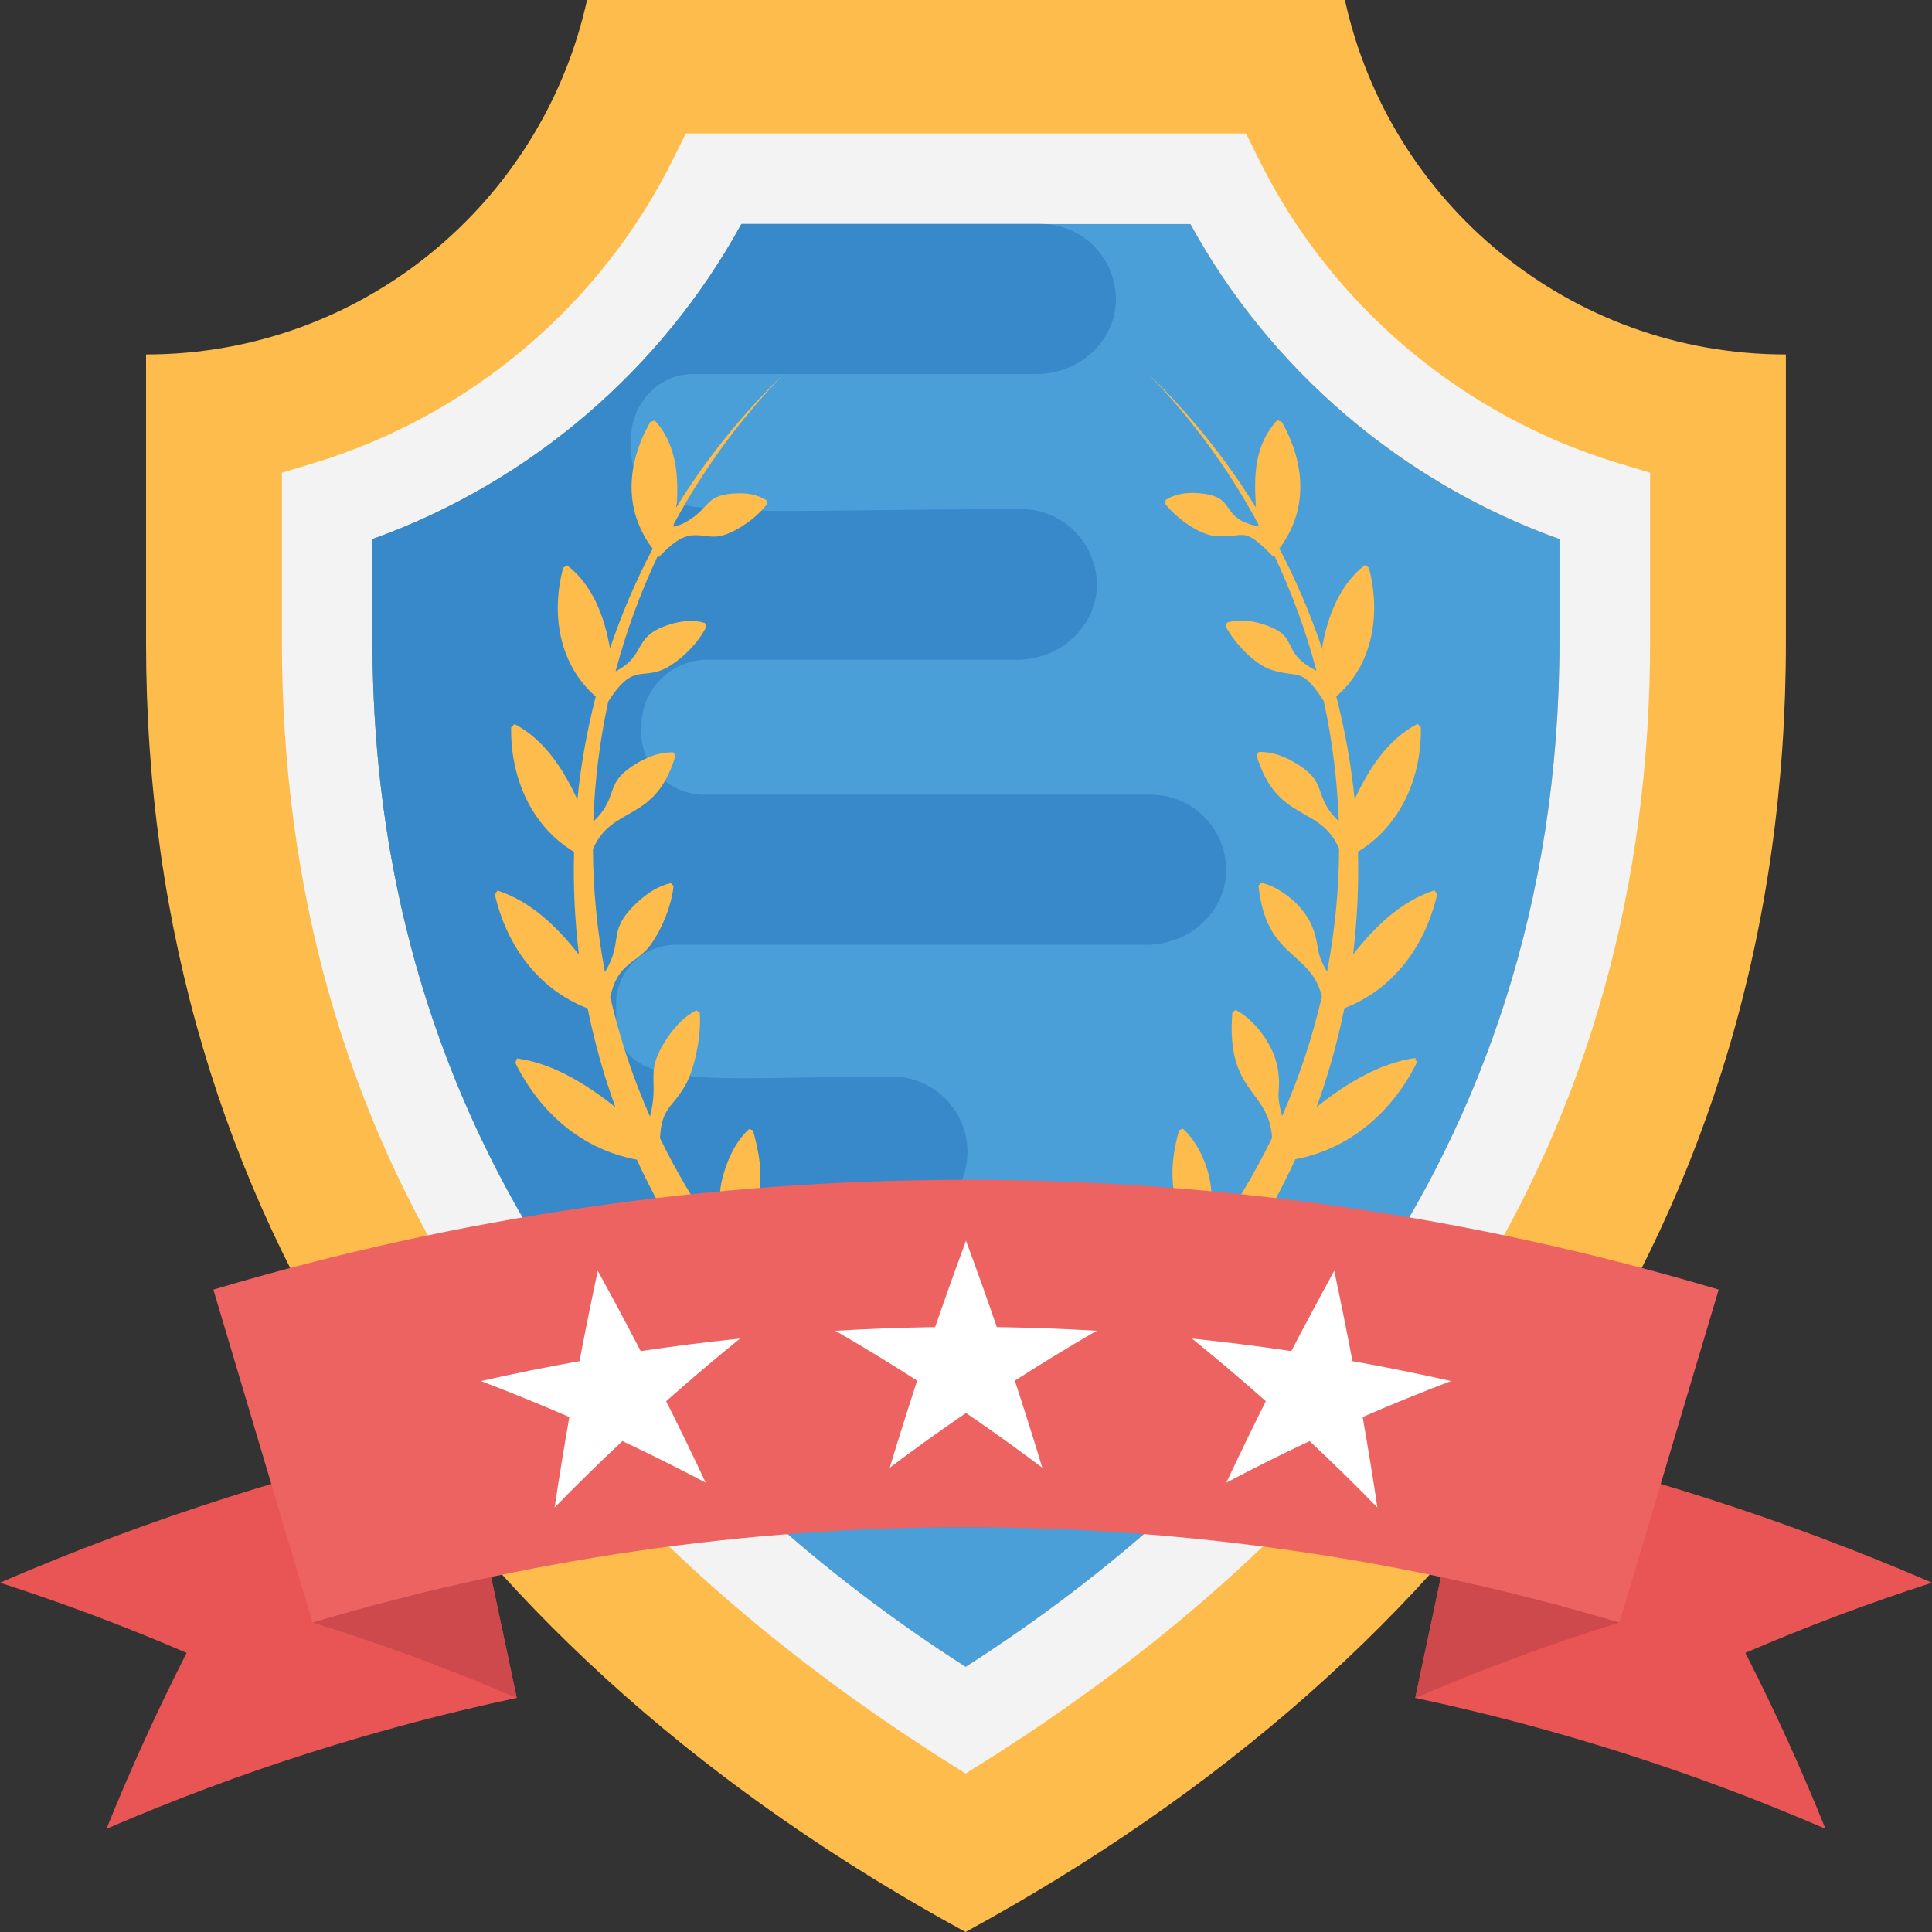 <?xml version="1.0" encoding="iso-8859-1"?>
<!-- Generator: Adobe Illustrator 19.0.0, SVG Export Plug-In . SVG Version: 6.00 Build 0)  -->
<svg version="1.1" id="Capa_1" xmlns="http://www.w3.org/2000/svg" xmlns:xlink="http://www.w3.org/1999/xlink" x="0px" y="0px"
	 viewBox="0 0 512 512" style="enable-background:new 0 0 512 512;" xml:space="preserve">
<rect x="0" y="0" width="512" height="512" fill="#333333" stroke="none"/>
<path style="fill:#FDBC4B;" d="M356.416,0H155.568C143.76,53.696,95.936,93.936,38.704,93.936v76.384
	c0,152.528,83.328,268.656,217.168,341.68c134.08-73.024,217.408-189.152,217.408-341.68V93.936
	C415.856,93.936,368.192,53.696,356.416,0z"/>
<path style="fill:#F3F3F3;" d="M255.904,470c-112.496-69.696-181.2-166.368-181.2-300.288V125.28l8.512-2.576
	c41.392-12.56,76.096-41.952,95.216-80.64l3.312-6.688h148.48l3.296,6.688c19.12,38.704,53.824,68.096,95.248,80.64l8.528,2.576
	v44.416C437.296,302.016,369.952,399.712,255.904,470z M98.704,142.864v26.848c0,140.496,84,225.024,157.2,272.016
	c73.28-46.96,157.376-131.472,157.376-272.016v-26.848c-41.6-14.912-76.608-44.784-97.808-83.488H196.48
	C175.296,98.064,140.304,127.936,98.704,142.864z"/>
<path style="fill:#4B9FD8;" d="M98.704,142.864v26.848c0,140.496,84,225.024,157.2,272.016
	c73.28-46.96,157.376-131.472,157.376-272.016v-26.848c-41.6-14.912-76.608-44.784-97.808-83.488H196.48
	C175.296,98.064,140.304,127.936,98.704,142.864z"/>
<path style="fill:#3789C9;" d="M98.704,142.864v26.848c0,109.44,50.992,184.784,108.112,235.024h54.928
	c10.736,0,20.336-8.048,20.976-18.8c0.512-11.504-8.56-20.976-19.952-20.976l-64.16-0.016c-26.16,0-26.752-39.808,1.12-39.808h37.28
	c10.72-0.304,19.376-9.088,19.376-19.888c0-10.992-8.944-19.952-19.952-19.952c-50.304,0-73.44,4.848-73.136-16.752v-1.408
	c-0.64-9.072,6.656-16.752,15.728-16.752H303.84c10.864,0,20.464-8.048,21.088-18.8c0.512-11.504-8.56-20.976-19.952-20.976H186.64
	c-10.032,0-17.616-8.896-16.624-17.904v-0.224c-0.128-9.712,7.792-17.648,17.52-17.648h82.016c10.864,0,20.464-8.048,21.104-18.928
	c0.512-11.376-8.56-20.976-19.952-20.976c-86.208,0-103.808,5.008-103.504-17.648c0-0.128,0-0.128,0-0.256s0-0.128,0-0.256
	c-0.128-9.584,7.024-17.648,16.624-17.648h90.912c10.736,0,20.336-8.048,20.976-18.8c0.512-11.504-8.56-20.976-19.952-20.976h-79.28
	C175.296,98.064,140.304,127.936,98.704,142.864z"/>
<g>
	<path style="fill:#FDBC4B;" d="M199.536,299.568c-0.336-0.128-0.672-0.24-1.008-0.368c-2.736,2.496-4.352,5.456-5.648,8.608
		c-4.64,12.128-0.032,12.112,0.048,23.232c-7.04-9.312-13.056-19.168-18.032-29.44c0.528-8.16,2.88-7.552,6.624-13.792
		c2.368-4.064,4.448-12.928,3.904-19.488c-0.304-0.192-0.592-0.384-0.896-0.576c-3.136,1.648-5.28,3.984-7.168,6.544
		c-7.072,10.16-2.4,11.12-5.104,21.616c-4.528-10.256-8.048-20.896-10.544-31.728c0.576-2.336,1.328-4.528,2.624-6.24
		c1.76-2.464,4.688-3.904,6.784-6c3.072-3.152,6.72-10.832,7.392-17.136c-0.256-0.256-0.496-0.512-0.752-0.768
		c-3.28,0.784-5.76,2.432-8.032,4.352c-9.504,8.4-4.032,10.336-9.408,19.216c-2.048-10.736-3.12-21.632-3.184-32.56
		c5.088-11.888,16.464-6.704,21.872-24.752c-0.192-0.304-0.384-0.608-0.576-0.912c-3.216-0.08-5.84,0.896-8.32,2.144
		c-10.96,5.936-5.392,9.104-12.88,16.208c0.368-10.672,1.68-21.328,3.968-31.84c0.112-0.16,0.208-0.32,0.32-0.48
		c7.968-12.096,9.2-2.096,20.144-12.144c1.984-1.92,3.888-4.016,5.504-7.136c-0.112-0.352-0.24-0.688-0.352-1.04
		c-2.944-0.864-5.552-0.56-8.064,0.032c-11.808,3.168-6.768,8.192-15.616,12.784c2.768-10.448,6.512-20.704,11.216-30.656
		c0.096,0.112,0.176,0.24,0.272,0.352c2.208-2.256,4.8-4.896,7.856-5.568c2.352-0.608,4.96,0.336,7.344,0.16
		c2.4-0.208,4.608-1.36,6.832-2.72c2.208-1.44,4.384-3.056,6.528-5.792c-0.032-0.368-0.064-0.752-0.08-1.12
		c-2.496-1.536-4.912-1.84-7.328-1.84c-9.168,0.208-7.184,3.68-13.84,7.52c-1.12,0.688-2.272,1.104-3.472,1.344
		c0.032-0.24,0.048-0.448,0.08-0.672c7.632-14.16,17.344-27.568,29.12-39.76c-11.168,10.8-20.672,22.688-28.496,35.376
		c0.032-0.384,0.192-0.816,0.192-1.184c0.528-7.936-0.4-15.984-5.84-21.936c-0.4,0.144-0.8,0.288-1.2,0.448
		c-6.224,10.912-7.184,23.248,0.64,33.552c-4.48,8.544-8.256,17.376-11.312,26.416c-1.456-8.448-4.624-16.848-11.36-22.016
		c-0.32,0.208-0.688,0.432-1.04,0.672c-3.312,12.384-1.04,25.68,8.624,34.112c-2.304,8.96-3.936,18.096-4.864,27.296
		c-3.696-8.032-8.704-15.856-16.672-20.016c-0.304,0.288-0.592,0.592-0.88,0.896c-0.208,13.344,5.36,26.192,16.672,32.992
		c-0.24,9.072,0.192,18.192,1.296,27.232c-5.616-7.184-12.656-14.128-21.6-16.992c-0.224,0.352-0.448,0.704-0.672,1.072
		c3.072,13.456,11.472,25.12,24.576,30.16c1.792,8.848,4.24,17.584,7.344,26.176c-11.136-8.88-19.456-12.016-26.08-12.912
		c-0.144,0.4-0.288,0.8-0.416,1.2c6.4,12.912,17.36,22.848,32.192,25.632c3.776,8.256,8.208,16.304,13.296,24.064
		c-13.824-6.608-23.168-8.096-29.968-7.808c-0.048,0.432-0.096,0.864-0.128,1.296c9.84,11.776,23.344,19.328,39.392,19.456
		c3.936,5.024,8.192,9.888,12.736,14.592c2.4-2.4,4.784-4.784,7.184-7.184c-5.216-5.04-10.064-10.336-14.544-15.84
		C194.992,322.912,205.824,321.28,199.536,299.568z"/>
	<path style="fill:#FDBC4B;" d="M348.928,293.36c3.104-8.576,5.552-17.328,7.344-26.176c13.136-5.04,21.52-16.72,24.576-30.16
		c-0.224-0.352-0.448-0.72-0.672-1.072c-8.96,2.864-15.984,9.824-21.6,16.992c1.104-9.056,1.536-18.16,1.296-27.232
		c9.84-5.904,16.896-17.76,16.672-32.992c-0.288-0.304-0.592-0.592-0.88-0.896c-7.92,4.144-12.928,11.904-16.672,20.016
		c-0.928-9.2-2.56-18.32-4.864-27.296c9.536-8.144,11.968-21.584,8.624-34.112c-0.352-0.224-0.704-0.448-1.056-0.672
		c-6.704,5.152-9.888,13.6-11.36,22.016c-3.056-9.04-6.816-17.888-11.296-26.416c7.776-10.288,6.832-22.672,0.64-33.552
		c-0.4-0.144-0.8-0.288-1.2-0.448c-6.112,6.672-6.176,14.608-5.648,23.12c-7.824-12.688-17.344-24.592-28.496-35.376
		c11.792,12.192,21.488,25.6,29.12,39.76c0.032,0.224,0.048,0.448,0.08,0.672c-11.36-2.368-4.832-8.544-17.296-8.912
		c-2.416,0.016-4.832,0.304-7.328,1.84c-0.032,0.368-0.064,0.752-0.08,1.12c2.88,3.664,8.848,8.112,13.36,8.496
		c8.048,0.576,6.848-3.136,15.2,5.408c0.096-0.112,0.176-0.24,0.272-0.352c4.704,9.936,8.448,20.208,11.216,30.656
		c-10.656-5.536-3.312-9.472-15.616-12.784c-2.528-0.592-5.12-0.896-8.064-0.032c-0.112,0.352-0.224,0.688-0.352,1.04
		c2.24,4.336,7.52,9.968,12.016,11.472c7.2,2.352,7.872-0.944,13.632,7.808c0.112,0.16,0.208,0.32,0.32,0.48
		c2.272,10.512,3.6,21.184,3.968,31.84c-7.488-7.104-1.92-10.288-12.88-16.208c-2.48-1.248-5.104-2.208-8.32-2.144
		c-0.192,0.304-0.384,0.608-0.576,0.912c5.408,18.016,16.8,12.896,21.872,24.752c-0.064,10.928-1.136,21.824-3.184,32.56
		c-3.392-5.6-1.728-6.272-3.968-11.984c-2.048-5.072-7.808-10.208-13.472-11.568c-0.256,0.256-0.496,0.512-0.752,0.768
		c2.08,19.648,13.808,17.088,16.8,29.376c-2.496,10.832-6.016,21.472-10.544,31.728c-1.952-7.552-0.08-5.904-1.168-12.768
		c-0.976-5.744-5.68-12.528-11.104-15.392c-0.304,0.192-0.592,0.384-0.896,0.576c-1.776,21.632,9.68,20.304,10.528,33.296
		c-4.976,10.272-10.992,20.144-18.032,29.44c0.064-7.36,1.504-6.544,1.936-13.008c0.368-6.24-2.72-14.448-7.52-18.832
		c-0.336,0.128-0.672,0.256-1.008,0.368c-5.728,19.792,4.288,25.264,2.816,36.304c-4.48,5.504-9.328,10.8-14.544,15.84
		c2.4,2.4,4.784,4.784,7.184,7.184c4.544-4.704,8.784-9.568,12.736-14.592c16.064-0.128,29.552-7.68,39.392-19.456
		c-0.048-0.432-0.08-0.864-0.128-1.296c-6.8-0.288-16.144,1.2-29.968,7.808c5.072-7.76,9.504-15.808,13.296-24.064
		c14.352-2.704,25.68-12.496,32.192-25.632c-0.144-0.4-0.272-0.8-0.416-1.2C368.384,281.344,360.064,284.48,348.928,293.36z"/>
</g>
<path style="fill:#E95454;" d="M28.224,484.656c35.28-15.264,71.696-26.816,108.72-34.688c-4.912-23.168-9.84-46.352-14.752-69.52
	C80.592,389.28,39.648,402.272,0,419.424c17.056,5.52,33.552,11.744,49.456,18.608C41.584,453.472,34.512,469.04,28.224,484.656z"/>
<path style="fill:#CD494C;" d="M130.144,417.92c2.272,10.688,4.528,21.376,6.8,32.064c-17.296-7.488-35.36-14.208-54.112-20
	C98.464,425.312,114.256,421.296,130.144,417.92z"/>
<path style="fill:#E95454;" d="M483.776,484.656c-35.28-15.264-71.696-26.816-108.72-34.688c4.912-23.168,9.84-46.352,14.752-69.52
	c41.6,8.832,82.544,21.824,122.192,38.976c-17.056,5.52-33.552,11.744-49.456,18.608
	C470.416,453.472,477.488,469.04,483.776,484.656z"/>
<path style="fill:#CD494C;" d="M381.856,417.92c-2.272,10.688-4.528,21.376-6.8,32.064c17.296-7.488,35.36-14.208,54.112-20
	C413.536,425.312,397.744,421.296,381.856,417.92z"/>
<path style="fill:#ED6362;" d="M429.168,429.968c-112.96-33.664-233.376-33.664-346.336,0c-8.768-29.392-17.52-58.8-26.288-88.208
	c130.112-38.784,268.8-38.784,398.928,0C446.704,371.168,437.936,400.576,429.168,429.968z"/>
<g>
	<path style="fill:#FFFFFF;" d="M158.416,336.784c3.888,7.056,7.68,14.16,11.376,21.28c8.752-1.312,17.536-2.416,26.32-3.328
		c-6.688,5.408-13.2,10.944-19.568,16.592c3.584,7.168,7.088,14.368,10.48,21.6c-7.216-3.824-14.592-7.504-22.08-11.024
		c-6.16,5.76-12.144,11.632-17.968,17.6c1.2-7.984,2.512-15.968,3.904-23.968c-7.664-3.328-15.472-6.512-23.408-9.536
		c8.672-1.968,17.376-3.728,26.112-5.28C155.088,352.736,156.704,344.768,158.416,336.784z"/>
	<path style="fill:#FFFFFF;" d="M256,328.816c2.816,7.6,5.552,15.232,8.176,22.88c8.816,0.128,17.632,0.448,26.448,0.976
		c-7.376,4.272-14.608,8.672-21.68,13.216c2.512,7.664,4.944,15.344,7.264,23.056c-6.576-4.944-13.312-9.776-20.208-14.48
		c-6.896,4.704-13.632,9.536-20.208,14.48c2.32-7.696,4.752-15.376,7.264-23.056c-7.072-4.544-14.304-8.96-21.68-13.216
		c8.816-0.528,17.632-0.848,26.448-0.976C250.448,344.048,253.184,336.432,256,328.816z"/>
	<path style="fill:#FFFFFF;" d="M353.584,336.784c1.712,7.984,3.312,15.952,4.832,23.936c8.736,1.552,17.44,3.312,26.112,5.28
		c-7.936,3.008-15.744,6.192-23.408,9.536c1.392,7.984,2.704,15.968,3.904,23.968c-5.824-5.968-11.808-11.84-17.968-17.6
		c-7.504,3.52-14.864,7.2-22.08,11.024c3.408-7.232,6.896-14.432,10.48-21.6c-6.352-5.632-12.88-11.168-19.568-16.592
		c8.784,0.912,17.568,2.016,26.32,3.328C345.92,350.944,349.712,343.84,353.584,336.784z"/>
</g>
<g>
</g>
<g>
</g>
<g>
</g>
<g>
</g>
<g>
</g>
<g>
</g>
<g>
</g>
<g>
</g>
<g>
</g>
<g>
</g>
<g>
</g>
<g>
</g>
<g>
</g>
<g>
</g>
<g>
</g>
</svg>
